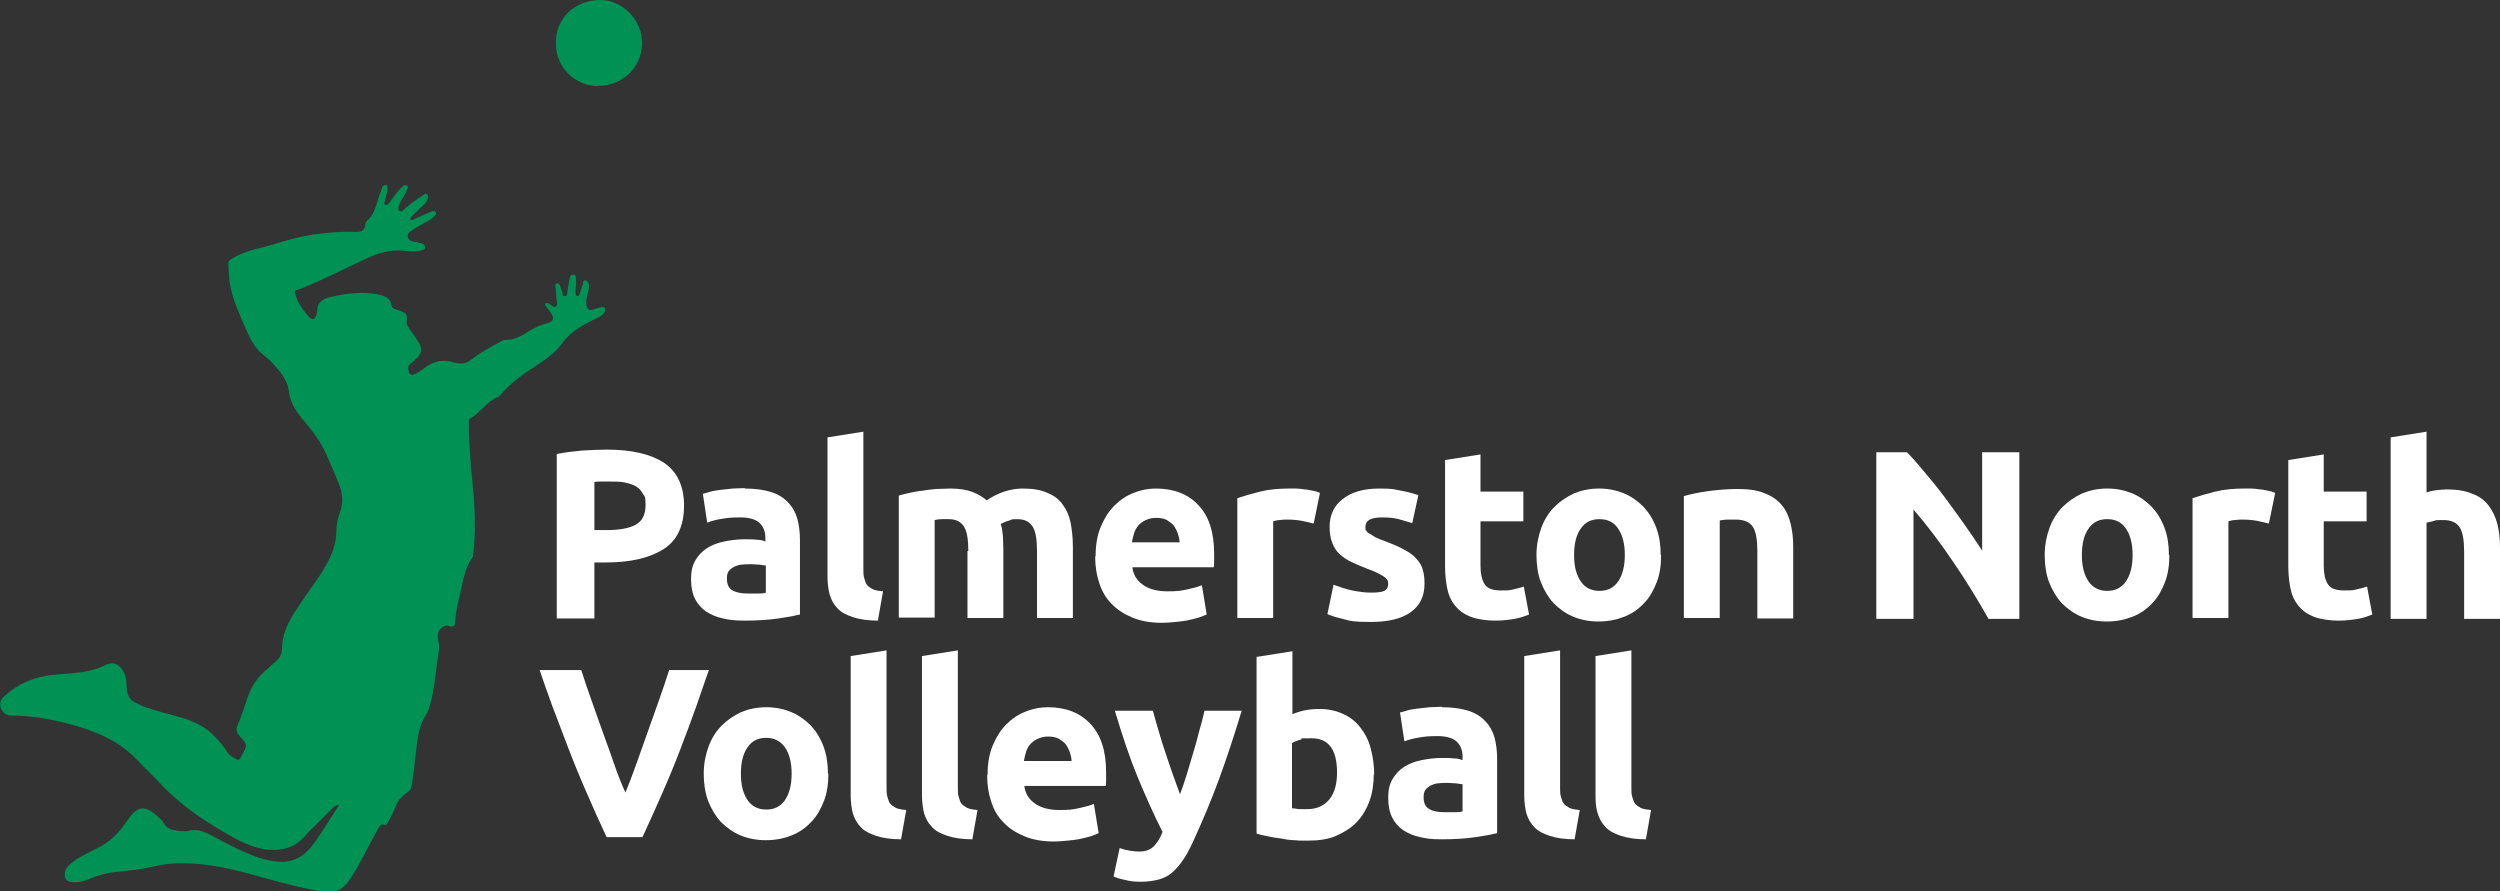 <?xml version="1.0" encoding="UTF-8"?>
<svg id="Layer_1" xmlns="http://www.w3.org/2000/svg" baseProfile="tiny" version="1.2" viewBox="0 0 571.6 203.8">
  <rect x="0" y="0" width="571.6" height="203.8" fill="#333333" stroke="none"/>
  <!-- Generator: Adobe Illustrator 29.0.1, SVG Export Plug-In . SVG Version: 2.1.0 Build 192)  -->
  <path d="M77.8,184c-.8,0-1.3.3-1.7.7-2.3,2.4-4.7,4.6-6.9,7-1.5,1.6-3.5,2.4-5.8,2.6-3.2.2-6.1-.8-8.9-2.2-6.5-3.5-12.6-7.4-17.7-12.8-1.8-1.9-3.7-3.7-5.5-5.6-3.8-4-8.6-6.2-13.8-7.7-4.9-1.4-9.8-2.4-14.9-2.4-1.2,0-2-.6-2.4-1.8-.4-1.2.1-2.1,1-2.8,3.1-2.8,6.8-4.3,11-4.7,2.7-.3,5.3-.3,8-.9,1.2-.3,2.5-.6,3.6-1.2,2.2-1.2,3.6-.3,4.6,1.7.7,1.4.4,2.9.7,4.3.2,1.1.7,1.8,1.6,2.3,2.6,1.5,5.6,2.1,8.4,2.9,3.4.9,6.7,1.9,9.3,4.3,1.4,1.3,2.6,2.7,3.6,4.3.5.8,1.3,1.2,2.1,1.6.3.2.6.2.8-.2.1-.2.3-.5.4-.7,1.3-2.4,1.3-2.4-.5-4.4-.7-.8-.9-1.5-.5-2.4.9-2.2,1.7-4.5,2.4-6.7.9-2.6,2.5-4.7,4.6-6.4.7-.6,1.4-1.3,2.1-1.9.9-.8,1.1-2,1.1-3.1.2-3.9,2.2-6.9,4.3-10,1.4-2.1,2.9-4.1,4.3-6.2,2-3.1,3.8-6.3,3.8-10.1,0-1.4.3-2.9.8-4.3.8-2.1.7-4.3-.2-6.5-.9-2.3-1.9-4.5-2.9-6.8-1.4-3.2-3.5-5.8-5.7-8.4-1.4-1.7-2.5-3.5-2.8-5.7-.3-3-2.2-5.1-4.2-7.2-.5-.5-1-.9-1.5-1.3-2-1.5-3.1-3.6-4.1-5.9-1.4-3.2-2.9-6.4-3.6-9.8-.4-1.8-.4-3.6-.5-5.4,0-.7.5-.8.9-1.1,2-1.2,4.2-1.9,6.4-2.4,3.2-.8,6.3-1.9,9.5-2.6,4.1-.8,8.2-1.2,12.4-1.1,1.1,0,1.9-.1,2.1-1.5,0-.3.2-.8.4-1,2.1-1.8,2.2-4.5,3.2-6.8.1-.3.2-.6.3-.9.2-.4.5-.5.9-.5.4,0,.2.4.3.7.1.9-.4,1.7-.5,2.6,0,.4-.5.9,0,1.2.5.3.8-.4,1.1-.7.5-.6,1-1.4,1.5-2,.4-.5.8-1,1.3-1.4.3-.3.7-.6,1.1-.2.4.3,0,.7-.1,1-.4,1.2-1.3,2.1-1.7,3.3-.2.5-.4,1.1,0,1.4.5.4,1-.2,1.3-.5,1.3-1.2,2.8-2.2,4.2-3.1.3-.2.5-.5.8-.2.3.2.3.6.2,1-.2.9-.8,1.3-1.4,1.9-.7.7-1.5,1.4-2.2,2.1-.2.2-.5.4-.3.7.2.4.5.2.8,0,1.2-.5,2.4-1.1,3.6-1.6.4-.2,1-.5,1.3,0,.3.5-.2.9-.6,1.2-.8.8-1.8,1.1-2.7,1.7-.7.4-1.5.8-2.1,1.3-.4.3-1.1.6-1,1.4.2.8.8,1.1,1.6,1.2.6,0,1.2.3,1.7.4.5.1.7.5.7.9,0,.4-.4.5-.7.6-1.1.4-2.3.3-3.4.2-2.9-.4-5.7.1-8.4,1.3-4.7,2.1-9.2,4.5-14,6.5-.9.4-1.8.8-2.8,1.1-.4.1-.6.2-.4.8.5,2.1,1.7,3.7,3,5.2.9,1,1.4.9,1.9-.5,0-.2.1-.3.1-.5,0-2.1,1.2-3,3.1-3.4,3.5-.8,7.1-1.3,10.7-.6,1.4.3,2.9.6,3.2,2.5.1.8,1.1,1,1.8,1.2,1.2.4,2,.8,1.7,2.3-.2,1,.6,1.9,1.2,2.7.6.8,1.2,1.7,1.7,2.6.7,1.3.4,2.3-.5,3.2-.5.5-1.1,1-1.6,1.4-.3.3-.5.5-.5,1,.2,1.6.8,1.9,2.2,1,.6-.4,1.3-.8,1.9-1.3,2-1.5,4.2-1.7,6.5-1,1.4.4,2.6.3,3.9-.7,2-1.6,4.3-2.8,6.5-4,.4-.3,1-.5,1.4-.5,1.6,0,3-.6,4.3-1.4,1.7-1.1,3.4-2,5.4-2.5,1.1-.3,1.3-1,.7-2-.3-.6-.8-1.1-1.2-1.7-.2-.2-.4-.5-.2-.7.2-.3.5,0,.8,0,.6.3,1.1,1.1,1.6.7.5-.4.2-1.3.1-2,0-.8-.1-1.7-.2-2.5,0-.3-.1-.8.4-.8.5,0,.6.4.7.7.2.5.4,1,.5,1.6,0,.3,0,.6.5.6.5,0,.6-.3.6-.7.1-.9.2-1.7.4-2.6,0-.3.1-.6.2-.9,0-.5.4-.7.8-.7.5,0,.6.5.6.9,0,.9,0,1.8-.1,2.6,0,.3,0,.6,0,.9,0,.2.1.5.5.5.2,0,.3-.2.4-.4.3-.8.5-1.7.8-2.5,0-.3,0-.7.5-.7.4,0,.5.3.7.6.3.6.2,1.2,0,1.9-.3,1.1-.6,2.1-.4,3.3.2.8.6,1.1,1.4.9.7-.2,1.4-.4,2-.6.3,0,.6,0,.8.2.2.3,0,.5,0,.8-.3.7-.9,1.1-1.6,1.4-3,1.5-6,2.9-8.1,5.8-1.8,2.5-4.3,4.1-6.9,5.8-2.7,1.7-5.2,3.7-7.3,6.1-.1.1-.3.3-.4.4-2.7,1-4.1,3.6-6.5,5-.4.2-.3.5-.3.8,0,4.9.4,9.8.9,14.7.5,5.2.7,10.3.1,15.5,0,.3,0,.6-.2.8-1.6,2.2-2,4.7-2.6,7.3-.5,2.4-1.2,4.7-1.3,7.2,0,.9-.3,1.6-1.6,1.1-.9-.4-2.3.8-2.4,1.9-.2,1.2.5,2.2.3,3.5-.8,4.3-.9,8.8-2.2,13.1-.2.7-.5,1.4-.9,2-1.3,2-1.7,4.3-2,6.6-.4,3.2-.6,6.4-1.2,9.5-.1.7-.4,1.1-1,1.5-1.1.8-2.1,1.7-2.6,3.1-.5,1.3-1.2,2.6-1.9,3.9-.2.3-.4.6-.7.4-.9-.4-1,.3-1.4.8-2.1,3.7-3.9,7.6-6.2,11.2-2.1,3.2-3.7,3.8-7.4,3.1-5.9-1-11.6-2.8-17.3-4.3-4-1-8-1.8-12.1-2-2.8-.1-5.6,0-8.3.7-3,.7-6,1-9.1,1.3-1.8.2-3.6.7-5.3,1.4-1.1.5-2.3.9-3.6.9-.8,0-1.8,0-2.2-.8-.4-1-.2-2.1.6-2.9.9-.9,2-1.7,3.2-2.3,1.1-.6,2.2-1.2,3.3-1.7,3-1.4,5.2-3.7,7-6.4,2.4-3.5,4-3.6,7.1-.8.4.4.9.7,1.1,1.2.8,1.6,2.4,1.9,3.9,2,.6,0,1.2.1,1.7,0,2.4-.7,4.4.4,6.4,1.5,3.3,1.8,6.6,3.5,10.2,4.7,1.3.4,2.7.7,4.1.8,3,.3,5.5-.9,7.4-3.2,2.4-3,4.3-6.4,6.5-9.7Z" fill="#009154"/>
  <path d="M136.9,19.7c-5.5,0-9.8-4.3-9.8-9.8C127,4.2,131.4,0,137.3,0c5.1,0,9.6,4.7,9.5,9.9,0,5.4-4.4,9.7-9.9,9.7Z" fill="#009154"/>
  <g>
    <path d="M138.7,102.8c5.7,0,10,1,13.1,3,3,2,4.6,5.3,4.6,9.8s-1.5,7.9-4.6,9.9-7.5,3.1-13.2,3.1h-2.7v12.8h-8.6v-37.6c1.9-.4,3.9-.6,5.9-.8,2.1-.1,3.9-.2,5.5-.2ZM139.3,110.1c-.6,0-1.2,0-1.8,0s-1.1,0-1.6.1v11h2.7c3,0,5.2-.4,6.7-1.2,1.5-.8,2.3-2.3,2.3-4.5s-.2-1.9-.6-2.6-.9-1.3-1.6-1.7c-.7-.4-1.6-.7-2.6-.9-1-.2-2.2-.2-3.4-.2Z" fill="#fff"/>
    <path d="M170.3,111.7c2.4,0,4.4.3,6,.8,1.6.5,2.9,1.3,3.9,2.4,1,1,1.7,2.3,2.1,3.7.4,1.5.6,3.1.6,4.9v17c-1.2.3-2.8.6-4.9.9-2.1.3-4.6.5-7.6.5s-3.6-.2-5.1-.5c-1.5-.3-2.8-.9-3.9-1.6-1.1-.8-1.9-1.7-2.5-2.9-.6-1.2-.9-2.7-.9-4.5s.3-3.1,1-4.3c.7-1.2,1.6-2.1,2.7-2.8,1.1-.7,2.4-1.2,3.9-1.5,1.5-.3,3-.5,4.6-.5s2,0,2.8.1c.8,0,1.5.2,2,.4v-.8c0-1.4-.4-2.5-1.3-3.4-.8-.8-2.3-1.3-4.4-1.3s-2.8.1-4.1.3c-1.4.2-2.5.5-3.5.9l-1-6.6c.5-.1,1.1-.3,1.8-.5.7-.2,1.5-.3,2.3-.4.8-.1,1.7-.2,2.7-.3.9,0,1.9-.1,2.8-.1ZM171,135.7c.8,0,1.6,0,2.3,0,.7,0,1.3,0,1.8-.2v-6.2c-.3,0-.8-.1-1.5-.2-.7,0-1.3-.1-1.8-.1s-1.5,0-2.2.1c-.7,0-1.3.3-1.8.5-.5.3-.9.6-1.2,1-.3.4-.4,1-.4,1.7,0,1.3.4,2.2,1.3,2.7.9.5,2,.7,3.5.7Z" fill="#fff"/>
    <path d="M200.8,141.9c-2.4,0-4.3-.3-5.8-.8-1.5-.5-2.7-1.1-3.5-2-.9-.9-1.4-1.9-1.8-3.1-.3-1.2-.5-2.6-.5-4.2v-31.8l8.2-1.3v31.5c0,.7,0,1.4.2,2s.3,1.1.6,1.5c.3.4.8.7,1.3,1,.6.3,1.4.4,2.4.5l-1.2,6.8Z" fill="#fff"/>
    <path d="M221.4,126c0-2.6-.3-4.5-1-5.6-.7-1.1-1.8-1.7-3.5-1.7s-1,0-1.6,0-1.1.1-1.6.2v22.3h-8.2v-27.9c.7-.2,1.5-.4,2.4-.6.9-.2,1.9-.4,3-.5,1-.2,2.1-.3,3.2-.4,1.1,0,2.2-.1,3.2-.1,2.1,0,3.8.3,5.1.8,1.3.5,2.4,1.2,3.2,1.9,1.2-.8,2.5-1.5,4-2s2.9-.7,4.2-.7c2.3,0,4.2.3,5.7,1,1.5.6,2.7,1.5,3.5,2.7.9,1.2,1.5,2.6,1.8,4.2s.5,3.4.5,5.4v16.3h-8.2v-15.3c0-2.6-.3-4.5-1-5.6-.7-1.1-1.8-1.7-3.5-1.7s-1.1.1-1.8.3c-.8.2-1.4.5-2,.8.3.8.4,1.7.5,2.7,0,.9.1,1.9.1,3v15.8h-8.2v-15.3Z" fill="#fff"/>
    <path d="M250.5,127.1c0-2.6.4-4.8,1.2-6.7.8-1.9,1.8-3.5,3.1-4.8,1.3-1.3,2.8-2.3,4.4-2.9,1.7-.7,3.4-1,5.1-1,4.1,0,7.4,1.3,9.7,3.8,2.4,2.5,3.6,6.2,3.6,11.1s0,1,0,1.6c0,.6,0,1.1-.1,1.5h-18.6c.2,1.7,1,3,2.4,4s3.3,1.5,5.6,1.5,3-.1,4.4-.4c1.4-.3,2.6-.6,3.5-1l1.1,6.7c-.4.2-1,.4-1.8.7-.7.2-1.5.4-2.4.6s-1.9.3-2.9.4c-1,.1-2.1.2-3.1.2-2.6,0-4.9-.4-6.8-1.2-1.9-.8-3.5-1.8-4.8-3.2-1.3-1.3-2.2-2.9-2.8-4.8-.6-1.8-.9-3.8-.9-5.9ZM269.7,124c0-.7-.2-1.4-.4-2s-.5-1.2-.9-1.8c-.4-.5-1-.9-1.6-1.3-.6-.3-1.4-.5-2.4-.5s-1.7.2-2.4.5c-.7.3-1.2.7-1.7,1.2-.4.5-.8,1.1-1,1.8-.2.7-.4,1.4-.5,2.1h10.8Z" fill="#fff"/>
    <path d="M300.3,119.7c-.7-.2-1.6-.4-2.6-.6s-2.1-.3-3.2-.3-1.1,0-1.8.1c-.7,0-1.3.2-1.6.3v22.1h-8.2v-27.4c1.5-.5,3.2-1,5.2-1.5,2-.5,4.2-.7,6.7-.7s1,0,1.6,0c.6,0,1.2.1,1.9.2.6,0,1.2.2,1.9.3.6.1,1.2.3,1.6.5l-1.4,6.8Z" fill="#fff"/>
    <path d="M313.3,135.5c1.5,0,2.6-.1,3.2-.4.6-.3.9-.9.9-1.7s-.4-1.2-1.2-1.7c-.8-.5-2-1.1-3.7-1.7-1.3-.5-2.4-1-3.5-1.5s-1.9-1.1-2.7-1.8-1.3-1.6-1.7-2.6-.6-2.2-.6-3.6c0-2.7,1-4.9,3-6.4,2-1.6,4.8-2.4,8.3-2.4s3.4.2,5.1.5,2.9.7,3.9,1l-1.4,6.4c-1-.3-2-.6-3.1-.9-1.1-.3-2.4-.4-3.8-.4-2.6,0-3.8.7-3.8,2.1s0,.6.2.9c.1.3.3.5.7.7s.8.5,1.3.8c.6.3,1.3.6,2.2.9,1.8.7,3.3,1.3,4.5,2,1.2.6,2.1,1.3,2.8,2.1.7.8,1.2,1.6,1.4,2.5.3.9.4,2,.4,3.2,0,2.9-1.1,5-3.2,6.5-2.1,1.5-5.2,2.2-9.1,2.2s-4.7-.2-6.4-.7c-1.7-.4-2.9-.8-3.5-1.1l1.4-6.7c1.4.5,2.8,1,4.3,1.3s2.9.5,4.3.5Z" fill="#fff"/>
    <path d="M330.3,105.2l8.2-1.3v8.5h9.8v6.8h-9.8v10.2c0,1.7.3,3.1.9,4.1.6,1,1.8,1.5,3.7,1.5s1.8,0,2.7-.2c.9-.2,1.8-.4,2.6-.7l1.2,6.4c-1,.4-2.1.8-3.3,1s-2.7.4-4.5.4-4.1-.3-5.6-.9c-1.5-.6-2.6-1.4-3.5-2.5-.9-1.1-1.5-2.4-1.8-3.9-.3-1.5-.5-3.2-.5-5.1v-24.3Z" fill="#fff"/>
    <path d="M379.8,126.9c0,2.3-.3,4.4-1,6.2s-1.6,3.5-2.9,4.8c-1.2,1.3-2.7,2.4-4.5,3.1s-3.7,1.1-5.9,1.1-4.1-.4-5.8-1.1c-1.7-.7-3.2-1.8-4.5-3.1-1.2-1.3-2.2-3-2.9-4.8s-1-4-1-6.2.4-4.3,1.1-6.2c.7-1.9,1.7-3.5,3-4.8,1.3-1.3,2.8-2.3,4.5-3.1,1.7-.7,3.6-1.1,5.7-1.1s4,.4,5.7,1.1c1.7.7,3.2,1.8,4.5,3.1,1.2,1.3,2.2,2.9,2.9,4.8.7,1.9,1,3.9,1,6.2ZM371.5,126.9c0-2.5-.5-4.5-1.5-6s-2.4-2.2-4.3-2.2-3.3.7-4.3,2.2c-1,1.4-1.5,3.4-1.5,6s.5,4.5,1.5,6c1,1.5,2.5,2.2,4.3,2.2s3.3-.7,4.3-2.2c1-1.5,1.5-3.5,1.5-6Z" fill="#fff"/>
    <path d="M385.1,113.4c1.4-.4,3.2-.8,5.4-1.1,2.2-.3,4.5-.5,6.9-.5s4.5.3,6.1,1c1.6.6,2.9,1.5,3.9,2.7,1,1.2,1.6,2.6,2,4.2s.6,3.4.6,5.4v16.3h-8.2v-15.3c0-2.6-.3-4.5-1-5.6-.7-1.1-2-1.7-3.9-1.7s-1.2,0-1.9,0-1.2.1-1.8.2v22.3h-8.2v-27.9Z" fill="#fff"/>
    <path d="M454.6,141.4c-2.5-4.4-5.1-8.7-8-12.9-2.9-4.3-5.9-8.3-9.1-12v25h-8.5v-38.1h7c1.2,1.2,2.5,2.7,4,4.5,1.5,1.8,3,3.6,4.5,5.6,1.5,2,3,4.1,4.5,6.2,1.5,2.1,2.9,4.2,4.2,6.2v-22.5h8.5v38.1h-7.2Z" fill="#fff"/>
    <path d="M496,126.9c0,2.3-.3,4.4-1,6.2s-1.6,3.5-2.9,4.8c-1.2,1.3-2.7,2.4-4.5,3.1s-3.7,1.1-5.9,1.1-4.1-.4-5.8-1.1c-1.7-.7-3.2-1.8-4.5-3.1-1.2-1.3-2.2-3-2.9-4.8s-1-4-1-6.2.4-4.3,1.1-6.2c.7-1.9,1.7-3.5,3-4.8,1.3-1.3,2.8-2.3,4.5-3.1,1.7-.7,3.6-1.1,5.7-1.1s4,.4,5.7,1.1c1.7.7,3.2,1.8,4.5,3.1,1.2,1.3,2.2,2.9,2.9,4.8.7,1.9,1,3.9,1,6.2ZM487.6,126.9c0-2.5-.5-4.5-1.5-6s-2.4-2.2-4.3-2.2-3.3.7-4.3,2.2c-1,1.4-1.5,3.4-1.5,6s.5,4.5,1.5,6c1,1.5,2.5,2.2,4.3,2.2s3.3-.7,4.3-2.2c1-1.5,1.5-3.5,1.5-6Z" fill="#fff"/>
    <path d="M518.7,119.7c-.7-.2-1.6-.4-2.6-.6s-2.1-.3-3.2-.3-1.1,0-1.8.1c-.7,0-1.3.2-1.6.3v22.1h-8.2v-27.4c1.5-.5,3.2-1,5.2-1.5,2-.5,4.2-.7,6.7-.7s1,0,1.6,0c.6,0,1.2.1,1.9.2.6,0,1.2.2,1.9.3.6.1,1.2.3,1.6.5l-1.4,6.8Z" fill="#fff"/>
    <path d="M523.1,105.2l8.2-1.3v8.5h9.8v6.8h-9.8v10.2c0,1.7.3,3.1.9,4.1.6,1,1.8,1.5,3.7,1.5s1.8,0,2.7-.2c.9-.2,1.8-.4,2.6-.7l1.2,6.4c-1,.4-2.1.8-3.3,1s-2.7.4-4.5.4-4.1-.3-5.6-.9c-1.5-.6-2.6-1.4-3.5-2.5-.9-1.1-1.5-2.4-1.8-3.9-.3-1.5-.5-3.2-.5-5.1v-24.3Z" fill="#fff"/>
    <path d="M546.6,141.4v-41.4l8.2-1.3v13.9c.5-.2,1.3-.4,2.1-.5s1.7-.2,2.5-.2c2.3,0,4.3.3,5.9,1,1.6.6,2.8,1.5,3.7,2.7.9,1.2,1.6,2.6,2,4.2.4,1.6.6,3.4.6,5.4v16.3h-8.2v-15.3c0-2.6-.3-4.5-1-5.6-.7-1.1-1.9-1.7-3.8-1.7s-1.4,0-2.1.2-1.2.3-1.7.4v22h-8.2Z" fill="#fff"/>
    <path d="M138.7,191.4c-1.5-3.2-3-6.5-4.5-10-1.5-3.4-2.9-6.8-4.2-10.2-1.3-3.4-2.5-6.6-3.7-9.7-1.1-3.1-2.1-5.8-2.9-8.3h9.5c.7,2.2,1.5,4.6,2.4,7.1.9,2.5,1.8,5.1,2.7,7.6.9,2.5,1.8,4.9,2.6,7.3.8,2.3,1.6,4.3,2.4,6,.7-1.7,1.5-3.7,2.3-6,.8-2.3,1.7-4.7,2.6-7.3.9-2.5,1.8-5.1,2.7-7.6s1.7-4.9,2.4-7.1h9.1c-.9,2.4-1.8,5.2-2.9,8.3-1.1,3.1-2.3,6.3-3.6,9.7-1.3,3.4-2.7,6.8-4.2,10.2-1.5,3.4-3,6.8-4.5,10h-8.2Z" fill="#fff"/>
    <path d="M189.4,176.9c0,2.3-.3,4.4-1,6.2s-1.6,3.5-2.9,4.8c-1.2,1.3-2.7,2.4-4.5,3.1-1.7.7-3.7,1.1-5.9,1.1s-4.1-.4-5.8-1.1c-1.7-.7-3.2-1.8-4.5-3.1-1.2-1.3-2.2-3-2.9-4.8-.7-1.9-1-4-1-6.2s.4-4.3,1.1-6.2c.7-1.9,1.7-3.5,3-4.8,1.3-1.3,2.8-2.3,4.5-3.1,1.7-.7,3.6-1.1,5.7-1.1s4,.4,5.7,1.1c1.7.7,3.2,1.8,4.5,3.1,1.2,1.3,2.2,2.9,2.9,4.8.7,1.9,1,3.9,1,6.2ZM181,176.9c0-2.5-.5-4.5-1.5-6-1-1.4-2.4-2.2-4.3-2.2s-3.3.7-4.3,2.2c-1,1.4-1.5,3.4-1.5,6s.5,4.5,1.5,6c1,1.5,2.5,2.2,4.3,2.2s3.3-.7,4.3-2.2c1-1.5,1.5-3.5,1.5-6Z" fill="#fff"/>
    <path d="M206.1,191.9c-2.4,0-4.3-.3-5.8-.8-1.5-.5-2.7-1.1-3.5-2-.9-.9-1.4-1.9-1.8-3.1-.3-1.2-.5-2.6-.5-4.2v-31.8l8.2-1.3v31.5c0,.7,0,1.4.2,2s.3,1.1.6,1.5c.3.4.8.7,1.3,1,.6.3,1.4.4,2.4.5l-1.2,6.8Z" fill="#fff"/>
    <path d="M222.4,191.9c-2.4,0-4.3-.3-5.8-.8-1.5-.5-2.7-1.1-3.5-2-.9-.9-1.4-1.9-1.8-3.1-.3-1.2-.5-2.6-.5-4.2v-31.8l8.2-1.3v31.5c0,.7,0,1.4.2,2s.3,1.1.6,1.5c.3.4.8.7,1.3,1,.6.3,1.4.4,2.4.5l-1.2,6.8Z" fill="#fff"/>
    <path d="M225.8,177.1c0-2.6.4-4.8,1.2-6.7.8-1.9,1.8-3.5,3.1-4.8,1.3-1.3,2.8-2.3,4.4-2.9,1.7-.7,3.4-1,5.1-1,4.1,0,7.4,1.3,9.7,3.8,2.4,2.5,3.6,6.2,3.6,11.1s0,1,0,1.6c0,.6,0,1.1-.1,1.5h-18.6c.2,1.7,1,3,2.4,4s3.3,1.5,5.6,1.5,3-.1,4.4-.4c1.4-.3,2.6-.6,3.5-1l1.1,6.7c-.4.2-1,.4-1.8.7-.7.2-1.5.4-2.4.6s-1.9.3-2.9.4c-1,.1-2.1.2-3.1.2-2.6,0-4.9-.4-6.8-1.2-1.9-.8-3.5-1.8-4.8-3.2-1.3-1.3-2.2-2.9-2.8-4.8-.6-1.8-.9-3.8-.9-5.9ZM245,174c0-.7-.2-1.4-.4-2s-.5-1.2-.9-1.8c-.4-.5-1-.9-1.6-1.3-.6-.3-1.4-.5-2.4-.5s-1.7.2-2.4.5c-.7.3-1.2.7-1.7,1.2-.4.5-.8,1.1-1,1.8-.2.7-.4,1.4-.5,2.1h10.8Z" fill="#fff"/>
    <path d="M283.9,162.5c-1.7,5.6-3.4,10.8-5.2,15.7-1.8,4.9-3.8,9.6-5.9,14.2-.8,1.7-1.5,3.1-2.3,4.2-.8,1.2-1.6,2.1-2.5,2.9-.9.8-2,1.3-3.1,1.6-1.2.3-2.5.5-4,.5s-2.5-.1-3.6-.4c-1.1-.2-2-.5-2.7-.8l1.4-6.5c.8.3,1.6.5,2.3.6s1.4.2,2.1.2c1.5,0,2.6-.4,3.4-1.2s1.5-1.9,2-3.3c-1.9-3.7-3.7-7.8-5.6-12.3-1.9-4.6-3.6-9.7-5.3-15.4h8.7c.4,1.4.8,3,1.3,4.6.5,1.7,1,3.4,1.6,5.1.6,1.7,1.1,3.4,1.7,5,.6,1.6,1.1,3.1,1.6,4.4.5-1.3,1-2.8,1.5-4.4.5-1.6,1-3.3,1.5-5,.5-1.7,1-3.4,1.4-5.1.5-1.7.9-3.2,1.2-4.6h8.5Z" fill="#fff"/>
    <path d="M314.1,176.9c0,2.3-.3,4.4-1,6.3-.7,1.9-1.7,3.5-2.9,4.8-1.3,1.3-2.9,2.3-4.7,3.1s-4,1.1-6.4,1.1-2,0-3.1-.1c-1.1,0-2.1-.2-3.2-.4-1-.1-2-.3-3-.5-1-.2-1.8-.4-2.5-.6v-40.4l8.2-1.3v14.4c.9-.4,1.9-.7,2.9-.9,1-.2,2.1-.3,3.2-.3,2.1,0,3.9.4,5.4,1.1,1.6.7,2.9,1.7,4,3.1s1.9,2.9,2.4,4.8.8,3.9.8,6.2ZM305.7,176.7c0-5.3-1.9-7.9-5.8-7.9s-1.7.1-2.5.3c-.8.2-1.5.5-2,.8v14.9c.4,0,.9.1,1.5.2.6,0,1.3,0,2,0,2.2,0,3.9-.8,5.1-2.3s1.7-3.6,1.7-6.1Z" fill="#fff"/>
    <path d="M329.7,161.7c2.4,0,4.4.3,6,.8,1.6.5,2.9,1.3,3.9,2.4,1,1,1.7,2.3,2.1,3.7.4,1.5.6,3.1.6,4.9v17c-1.2.3-2.8.6-4.9.9-2.1.3-4.6.5-7.6.5s-3.6-.2-5.1-.5c-1.5-.3-2.8-.9-3.9-1.6-1.1-.8-1.9-1.7-2.5-2.9-.6-1.2-.9-2.7-.9-4.5s.3-3.1,1-4.3c.7-1.2,1.6-2.1,2.7-2.8,1.1-.7,2.4-1.2,3.9-1.5,1.5-.3,3-.5,4.6-.5s2,0,2.8.1c.8,0,1.5.2,2,.4v-.8c0-1.4-.4-2.5-1.3-3.4-.8-.8-2.3-1.3-4.4-1.3s-2.8.1-4.1.3-2.5.5-3.5.9l-1-6.6c.5-.1,1.1-.3,1.8-.5.7-.2,1.5-.3,2.3-.4.8-.1,1.7-.2,2.7-.3.9,0,1.9-.1,2.8-.1ZM330.3,185.7c.8,0,1.6,0,2.3,0,.7,0,1.3,0,1.8-.2v-6.2c-.3,0-.8-.1-1.5-.2-.7,0-1.3-.1-1.8-.1s-1.5,0-2.2.1c-.7,0-1.3.3-1.8.5-.5.3-.9.6-1.2,1-.3.4-.4,1-.4,1.7,0,1.3.4,2.2,1.3,2.7.9.5,2,.7,3.5.7Z" fill="#fff"/>
    <path d="M360.1,191.9c-2.4,0-4.3-.3-5.8-.8-1.5-.5-2.7-1.1-3.5-2-.9-.9-1.4-1.9-1.8-3.1-.3-1.2-.5-2.6-.5-4.2v-31.8l8.2-1.3v31.5c0,.7,0,1.4.2,2s.3,1.1.6,1.5c.3.4.8.7,1.3,1,.6.3,1.4.4,2.4.5l-1.2,6.8Z" fill="#fff"/>
    <path d="M376.4,191.9c-2.4,0-4.3-.3-5.8-.8-1.5-.5-2.7-1.1-3.5-2-.9-.9-1.4-1.9-1.8-3.1s-.5-2.6-.5-4.2v-31.8l8.2-1.3v31.5c0,.7,0,1.4.2,2s.3,1.1.6,1.5c.3.4.8.7,1.3,1,.6.3,1.4.4,2.4.5l-1.2,6.8Z" fill="#fff"/>
  </g>
</svg>